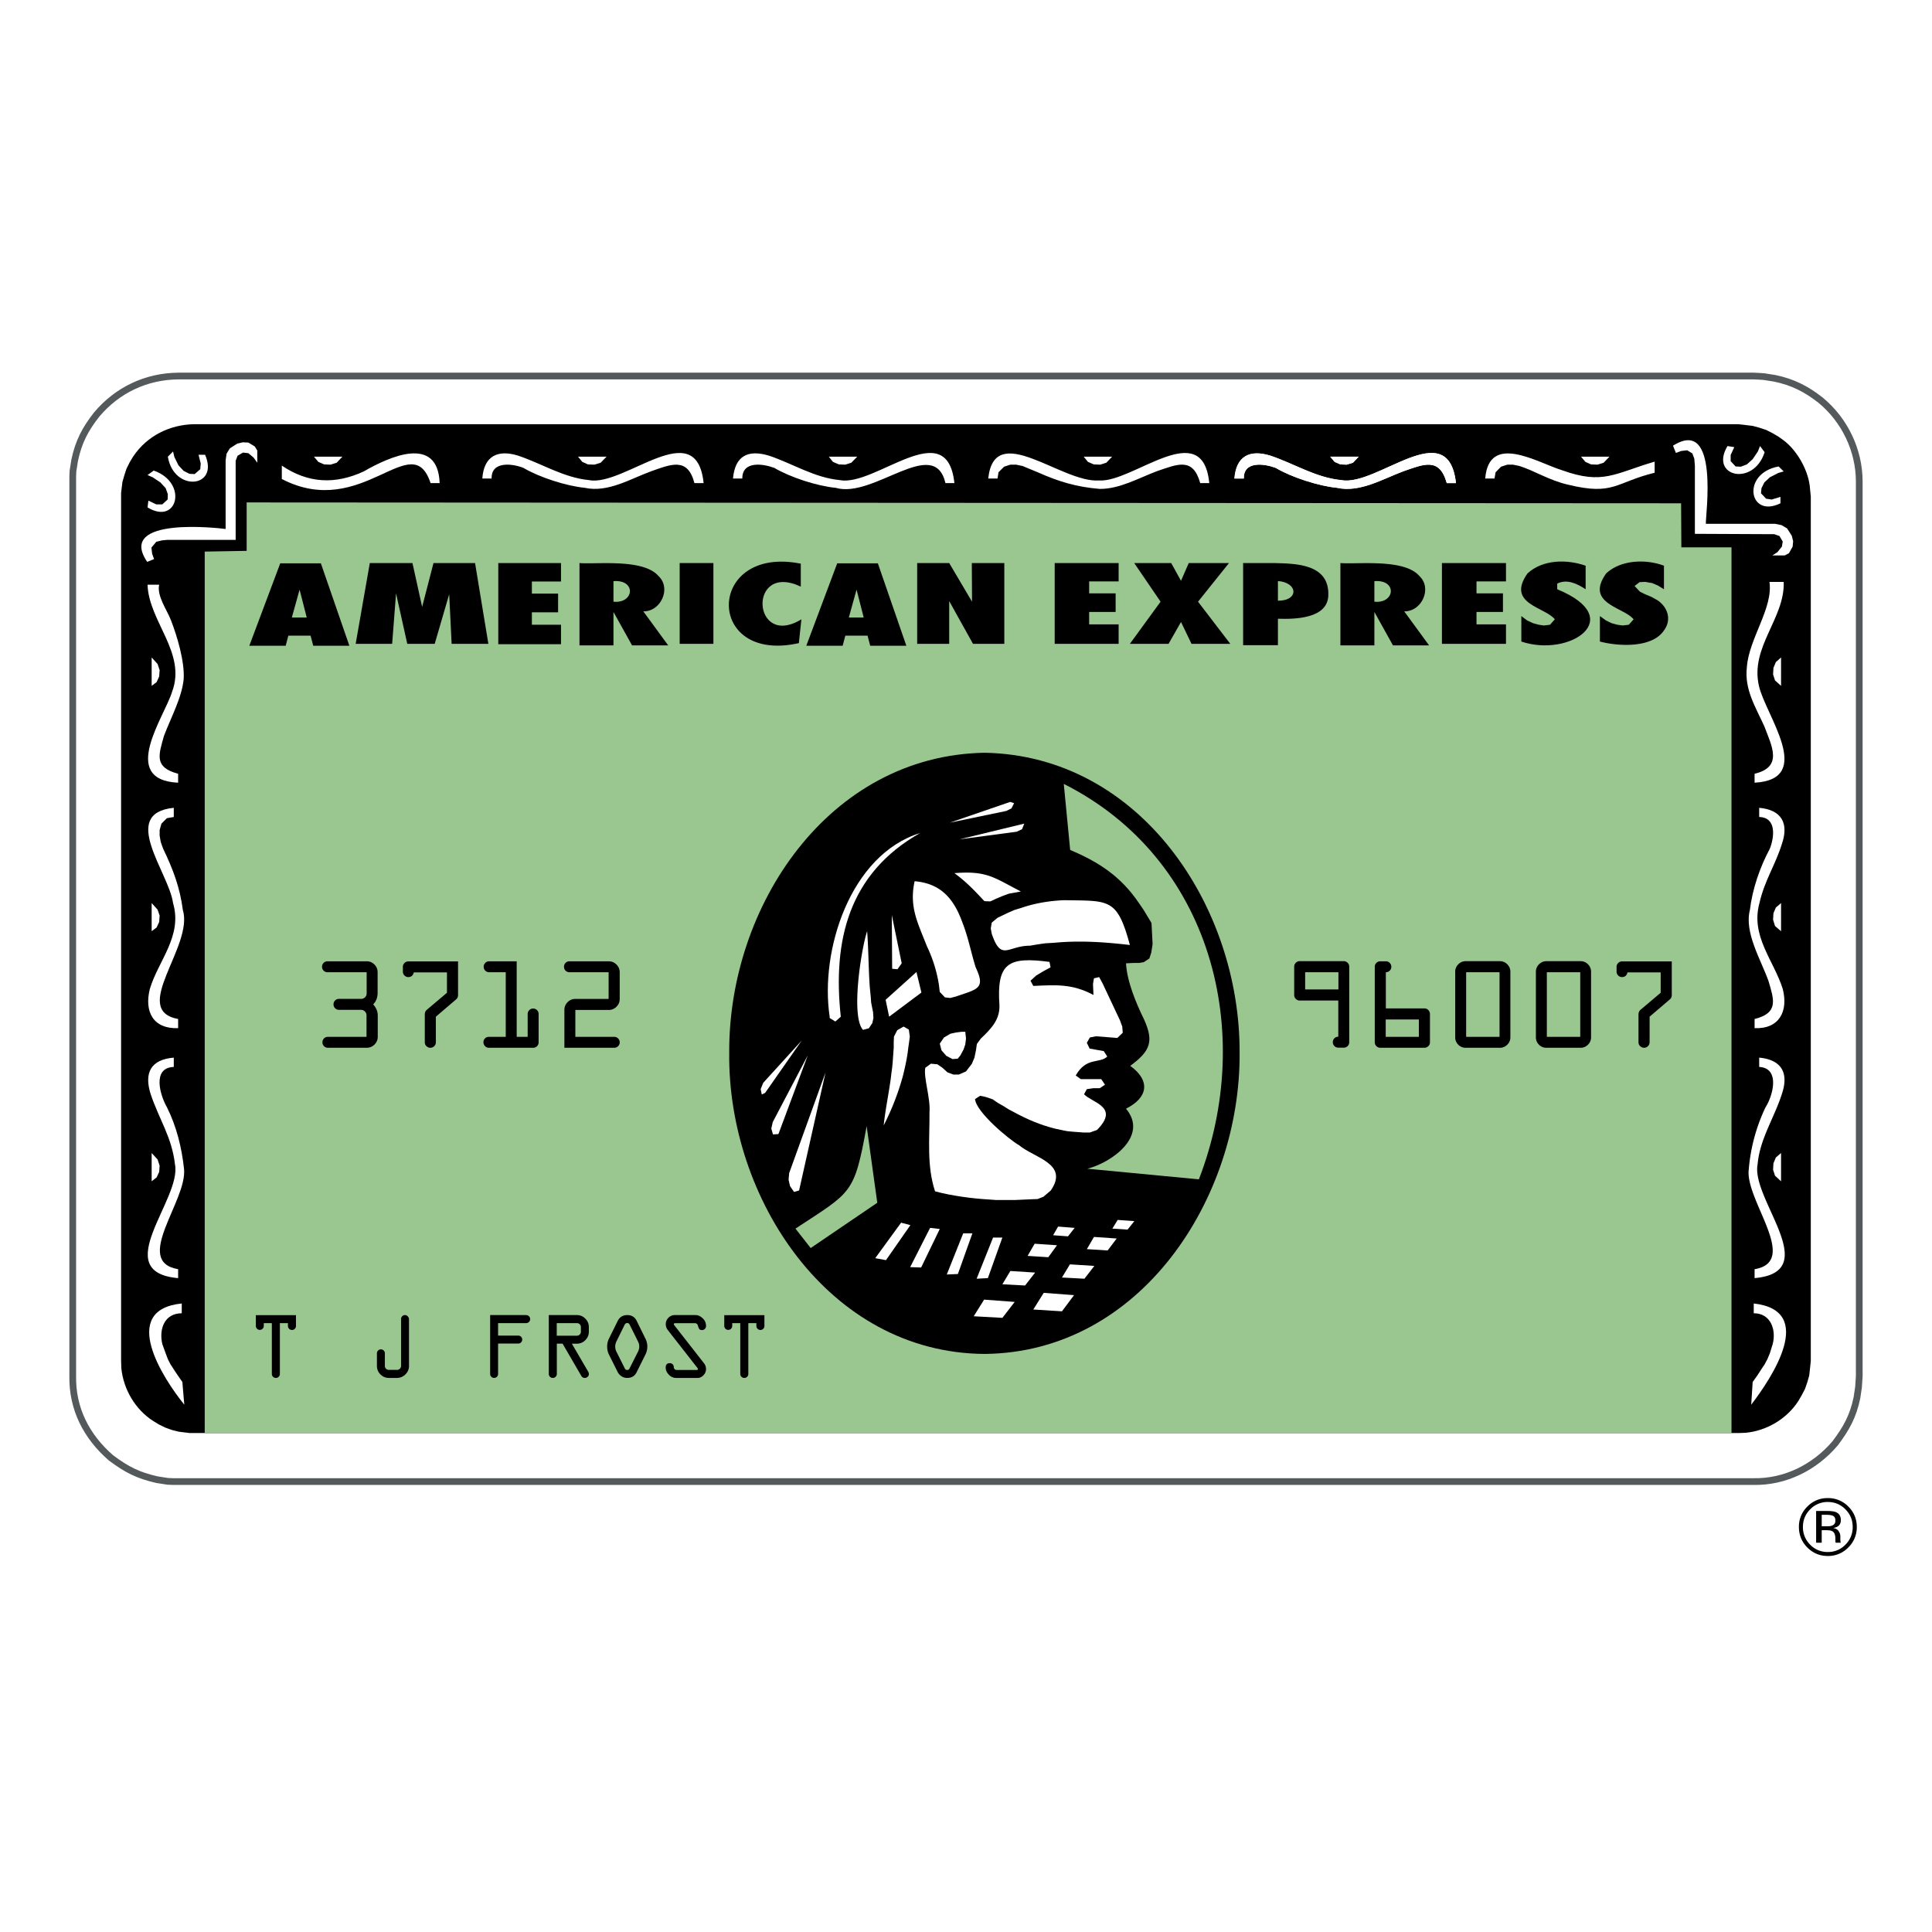 <svg xmlns="http://www.w3.org/2000/svg" width="2500" height="2500" viewBox="0 0 192.756 192.756"><path fill="#fff" d="M0 192.756h192.756V0H0v192.756z"/><path d="M17.808 37.516h157.127l.52.023.541.037 1.062.168c1.773.359 3.167 1.067 4.582 2.181 2.401 1.976 3.859 5.002 3.858 8.12v89.242l-.036.566-.036.543-.157 1.049c-.383 1.857-1.052 3.068-2.183 4.564-2.037 2.393-4.987 3.871-8.151 3.807H17.266l-.543-.023-1.073-.168c-1.928-.445-2.991-.998-4.57-2.168-2.446-2.119-3.881-4.898-3.823-8.17V47.514l.024-.53.169-1.06c.382-1.83 1.046-3.105 2.195-4.566 2.073-2.458 4.946-3.814 8.163-3.842z" fill-rule="evenodd" clip-rule="evenodd" fill="#fff"/><path d="M17.808 37.516h157.127l.52.023.541.037 1.062.168c1.773.359 3.167 1.067 4.582 2.181 2.401 1.976 3.859 5.002 3.858 8.12v89.242l-.036.566-.036.543-.157 1.049c-.383 1.857-1.052 3.068-2.183 4.564-2.037 2.393-4.987 3.871-8.151 3.807H17.266l-.543-.023-1.073-.168c-1.928-.445-2.991-.998-4.57-2.168-2.446-2.119-3.881-4.898-3.823-8.17V47.514l.024-.53.169-1.06c.382-1.83 1.046-3.105 2.195-4.566 2.073-2.458 4.946-3.814 8.163-3.842z" fill="none" stroke="#54595b" stroke-width=".671" stroke-linejoin="round" stroke-miterlimit="2.613"/><path d="M19.327 42.323h154.089l.362.036 1.084.132.676.182.687.229.639.325.591.349.567.41c1.361 1.068 2.483 3.108 2.569 4.842l.072.711v86.22l-.036.387-.121 1.096-.193.674-.229.662-.337.641-.338.578c-1.145 1.771-3.182 2.975-5.281 3.154l-.712.025H18.94l-1.097-.133-.675-.168-.675-.242-.639-.312-.591-.361c-1.783-1.152-2.952-3.164-3.159-5.266l-.023-.734V49.189l.132-1.096.193-.675.217-.662.326-.651.349-.578c1.378-2.032 3.598-3.146 6.029-3.204z" fill-rule="evenodd" clip-rule="evenodd"/><path d="M17.338 105.52v.928c-2.209.074-1.348 2.873-.687 4.014.965 1.924 1.484 4.045 1.712 6.18.308 3.172-5.142 9.209-.591 9.986v.891c-6.978-.615.379-7.871-.314-11.348-.315-2.746-1.599-4.514-2.435-7.035-.657-2.105.022-3.427 2.315-3.616z" fill-rule="evenodd" clip-rule="evenodd" fill="#fff"/><path fill-rule="evenodd" clip-rule="evenodd" fill="#fff" d="M15.131 115.037l.591.639.205.627-.048.627-.253.541-.495.386v-2.82zM175.514 105.52v.928c2.138.115 1.353 2.912.639 4.014a17.789 17.789 0 0 0-1.676 6.18c-.423 3.049 5.144 9.219.579 9.986v.891c6.931-.627-.374-7.867.301-11.348.212-2.533 1.679-4.666 2.424-7.035.705-2.074-.022-3.407-2.267-3.616z"/><path fill-rule="evenodd" clip-rule="evenodd" fill="#fff" d="M177.696 115.037l-.518.445-.241.58-.037.637.194.604.602.554v-2.82zM48.122 47.744h.928c-.054-1.77 2.091-1.495 3.172-1.061 1.616.948 4.259 1.799 6.125 1.988 2.312.502 4.549-.902 6.644-1.662 1.965-.686 3.613-1.423 4.293 1.192h.916c-.718-6.929-7.914.387-11.431-.301-2.526-.243-4.696-1.64-7.054-2.433-2.06-.655-3.444.039-3.593 2.277z"/><path fill-rule="evenodd" clip-rule="evenodd" fill="#fff" d="M57.672 45.563l.422.518.566.253.651.024.615-.192.591-.603h-2.845zM28.118 47.791c8.059 4.184 12.971-5.269 14.842.41h.904c-.175-4.861-5.059-2.617-7.572-1.168-2.848 1.323-5.56 1.195-8.175-.579v1.337h.001z"/><path fill-rule="evenodd" clip-rule="evenodd" fill="#fff" d="M31.325 45.563l.434.518.579.253.639.024.615-.192.567-.603h-2.834zM73.13 47.744h.929c-.009-1.798 2.087-1.477 3.195-1.061 1.61.946 4.265 1.81 6.125 1.988 3.783 1.117 9.829-5.278 10.949-.47h.892c-.736-6.93-7.902.385-11.431-.301-2.528-.234-4.695-1.644-7.054-2.433-2.09-.638-3.402-.01-3.605 2.277z"/><path fill-rule="evenodd" clip-rule="evenodd" fill="#fff" d="M82.692 45.563l.41.518.591.253.639.024.603-.192.59-.603h-2.833zM98.596 47.744h.929l.096-.627.556-.554.627-.205h.567l.639.132 1.519.627c2.109.939 3.888 1.475 6.198 1.662 1.972.014 3.891-1.089 5.703-1.77 2.039-.686 3.586-1.435 4.317 1.192h.903c-.66-6.728-7.614-.024-11.008-.265-3.739.263-10.422-6.051-11.046-.192z"/><path fill-rule="evenodd" clip-rule="evenodd" fill="#fff" d="M108.122 45.563l.422.518.58.253.649.024.604-.192.579-.603h-2.834zM123.158 47.744h.94c-.049-1.795 2.093-1.478 3.184-1.061 1.569.936 4.303 1.814 6.125 1.988 2.262.505 4.574-.9 6.633-1.662 1.994-.684 3.58-1.429 4.304 1.192h.917c-.766-6.933-7.902.388-11.444-.301-2.527-.24-4.693-1.642-7.053-2.433-2.07-.649-3.433.024-3.606 2.277z"/><path fill-rule="evenodd" clip-rule="evenodd" fill="#fff" d="M132.72 45.563l.433.518.579.253.628.024.627-.192.567-.603h-2.834z"/><path d="M123.158 47.744h.94c-.049-1.795 2.093-1.478 3.184-1.061 1.569.936 4.303 1.814 6.125 1.988 2.262.505 4.574-.9 6.633-1.662 1.994-.684 3.58-1.429 4.304 1.192h.917c-.766-6.933-7.902.388-11.444-.301-2.527-.24-4.693-1.642-7.053-2.433-2.07-.649-3.433.024-3.606 2.277z" fill-rule="evenodd" clip-rule="evenodd" fill="#fff"/><path fill-rule="evenodd" clip-rule="evenodd" fill="#fff" d="M132.72 45.563l.433.518.579.253.628.024.627-.192.567-.603h-2.834zM148.179 47.744h.928l.109-.627.542-.554.639-.205h.543l.651.132c1.569.501 2.966 1.438 4.859 1.868 4.561 1.114 4.707-.23 8.634-1.193v-1.108c-4.028 1.183-5.144 2.343-9.284.843-2.426-.756-7.244-3.759-7.621.844z"/><path fill-rule="evenodd" clip-rule="evenodd" fill="#fff" d="M157.741 45.563l.434.518.566.253.64.024.615-.192.578-.603h-2.833zM17.338 80.595v.916l-.687.12-.543.542-.181.639v.554l.109.639.241.674c.979 2.019 1.674 3.864 1.965 6.108 1.108 3.623-5.304 9.99-.47 10.879v.914c-2.482.092-3.394-1.633-2.822-3.914.828-2.797 3.287-5.272 2.316-8.566-.401-3.026-5.405-8.955.072-9.505z"/><path fill-rule="evenodd" clip-rule="evenodd" fill="#fff" d="M15.131 90.1l.591.651.205.602-.048.639-.253.542-.495.373V90.1zM175.514 80.595v.916c1.771.049 1.503 2.038 1.062 3.168-.993 1.842-1.74 4.028-1.989 6.108-.575 2.235 1.08 4.933 1.856 7.084.529 1.818 1.062 3.189-1.387 3.795v.914c2.464.1 3.381-1.693 2.809-3.914-.885-2.835-3.229-5.254-2.326-8.566.538-2.324 1.553-3.711 2.242-5.902.709-2.07-.033-3.396-2.267-3.603z"/><path fill-rule="evenodd" clip-rule="evenodd" fill="#fff" d="M177.696 90.1l-.518.446-.241.566-.037.651.194.626.602.518V90.1zM15.879 58.333c-.244 1.132.778 2.513 1.17 3.529.634 1.627 1.376 4.128 1.278 5.867-.159 1.832-1.311 3.946-1.966 5.686-.529 1.89-1.025 3.137 1.411 3.783v.893c-5.949-.286-1.333-6.627-.603-9.072 1.462-3.88-2.331-7.018-2.448-10.685h1.158v-.001z"/><path fill-rule="evenodd" clip-rule="evenodd" fill="#fff" d="M15.131 65.597l.591.65.205.615-.048.638-.253.555-.495.373v-2.831zM176.539 58.055c.39 2.608-2.062 5.672-2.255 8.518-.252 2.228.858 3.933 1.748 5.903.726 1.947 1.896 4.042-.977 4.722v.893c6.089-.346 1.066-6.774.434-9.662-.9-3.864 2.601-6.741 2.473-10.373h-1.423v-.001z"/><path fill-rule="evenodd" clip-rule="evenodd" fill="#fff" d="M177.696 65.597l-.518.458-.241.578-.037.651.194.602.602.542v-2.831zM18.134 130.049v.975c-1.75.008-2.282 1.602-1.942 3.072l.338.928.217.578.265.52.35.541.386.578.446.639.193 2.266c-2.157-2.664-6.534-9.455-.253-10.097zM174.971 130.049v.975c1.702-.004 2.26 1.656 1.893 3.072l-.288.928-.241.578-.277.52-.362.541-.373.578-.459.639-.145 2.266c2.066-2.701 6.532-9.392.252-10.097z"/><path fill-rule="evenodd" clip-rule="evenodd" fill="#99c78f" d="M24.609 54.959v-4.831l143.115.085.025 4.397h5.003v88.365H20.425V55.032l4.184-.073z"/><path d="M16.747 45.563l.519-.518.132.554.41.831.519.554.579.29.518.024.554-.482.049-.567-.218-.879h.652c1.455 3.315-3.126 3.769-3.714.193zM177.454 46.539l.508.494-.543.156-.844.434-.543.506-.289.578-.049.506.508.542.565.084.869-.265v.64c-3.161 1.553-3.938-2.991-.182-3.675zM15.336 46.948l-.615.446.518.229.76.506.531.578.217.602-.024.53-.531.482h-.603l-.784-.373-.084.675c2.994 1.833 4.079-2.466.615-3.675zM176.057 45.117l-.459-.614-.217.542-.519.77-.578.519-.604.229-.518-.024-.494-.53v-.615l.361-.783-.676-.108c-1.834 3.058 2.605 4.074 3.704.614z" fill-rule="evenodd" clip-rule="evenodd" fill="#fff"/><path d="M23.512 53.863h-6.825l-.519.049-.579.144-.482.578.072.614.193.531-.688.277c-3.11-4.571 7.238-3.367 7.826-3.277v-6.855l.096-.662.326-.531.735-.47.555-.132.555.024.639.386.253.409v1.218l-.362-.507-.53-.445-.531-.061-.543.314-.192.504v7.892h.001zM169.099 53.261v-6.807l-.06-.698-.193-.518-.519-.314-.604.073-.518.193-.289-.723c4.68-2.958 3.219 7.049 3.278 7.794h6.898l.651.132.554.326.471.735.134.542-.05.542-.374.663-.421.217h-1.229l.506-.325.445-.555.084-.506-.324-.554-.52-.181-7.92-.036z" fill-rule="evenodd" clip-rule="evenodd" fill="#fff"/><path d="M98.234 75.102c15.563.287 25.5 15.366 25.442 29.925.104 14.479-9.831 29.908-25.442 30.055-15.589-.092-25.647-15.586-25.479-30.055-.081-14.598 9.89-29.652 25.479-29.925z" fill-rule="evenodd" clip-rule="evenodd"/><path d="M110.003 98.111l1.736 3.688.229.625.048.615-.543.518-2.133-.168-.604.121-.302.529.277.578 1.411.252.349.543c-.75.732-2.076.004-3.146 1.891l.507.363h2.038l.374.553-.52.35h-.627l-.663.096-.278.508c.775.848 3.598 1.244 1.291 3.564l-.711.254h-.615l-.988-.072-.652-.061-.603-.121-.615-.133c-1.432-.354-2.794-.932-4.087-1.637l-.543-.289-.518-.326-.556-.314-.519-.359-.724-.242-.53-.109-.506.326c.102 1.295 3.374 4.023 4.4 4.613 1.517 1.264 5.001 1.832 3.159 4.506l-.735.627-.579.229-.627.023-1.64.074H99.38l-.663-.049c-1.681-.09-3.808-.377-5.426-.818-.843-2.549-.535-5.252-.555-7.867.114-1.445-.603-3.441-.422-4.459l.567-.408.639.061.482.324.531.482.591.217h.542l.711-.312.579-.748.265-.627.157-.77.084-.592.397-.541c.974-.934 1.893-1.838 1.857-3.289-.3-4.27.875-4.903 4.992-4.361l.107.542-.627.338-.807.48-.567.518.277.52c2.27-.104 3.884-.23 6.005.902l-.048-1.096.096-.566.52-.121.339.625z" fill-rule="evenodd" clip-rule="evenodd" fill="#fff"/><path d="M91.253 87.92c2.636.224 3.916 1.769 4.763 4.108.586 1.483.859 2.984 1.326 4.482 1.019 2.146.187 2.162-1.977 2.916l-.567.143-.519-.059-.519-.543-.084-.711a13.816 13.816 0 0 0-1.206-3.867c-.89-2.297-1.782-3.889-1.217-6.469zM98.946 93.16l-.097-.53.097-.578.578-.482 1.001-.481.688-.301.675-.205c1.372-.475 2.82-.708 4.27-.771 4.51.079 5.299-.241 6.57 4.47-2.32-.271-4.547-.431-6.885-.277l-.735.06-.82.048-.76.109-.783.132c-2.191-.004-2.844 1.615-3.799-1.194z" fill-rule="evenodd" clip-rule="evenodd" fill="#fff"/><path d="M106.133 78.21c14.772 7.436 19.151 24.78 13.479 39.452l-11.129-1.059c2.418-.607 6.147-3.258 3.859-5.988 2.186-1.098 2.48-2.779.422-4.275 2.031-1.49 2.357-2.449 1.386-4.615-.804-1.633-1.708-3.799-1.808-5.613l.687-.035h.578l.507-.084.556-.362.191-.578.134-.856-.108-2.108-.217-.361-.591-.976-.423-.614c-1.79-2.666-3.996-4.122-6.885-5.337l-.638-6.591zM86.466 112.352l1.06 7.648-6.644 4.518-1.519-1.939c5.636-3.708 5.856-3.38 7.103-10.227z" fill-rule="evenodd" clip-rule="evenodd" fill="#99c78f"/><path d="M95.22 87.113c1.149.835 2.033 1.759 2.99 2.795l.591.024.603-.277.604-.254.651-.24.687-.121.507-.096c-2.699-1.389-3.368-2.087-6.633-1.831zM91.434 96.979l.495 2.048-3.22 2.409-.351-1.686 3.076-2.771zM88.974 91.293l.037 5.361.53.049.422-.592-.989-4.818zM88.166 112.279c.166-1.566.499-3.141.712-4.711l.06-.518.073-.52.048-.492.072-1.012.036-.508v-.553l.024-.543.326-.637.639-.363.518.303.097.697-.073.566-.084.578c-.081.857-.312 1.896-.518 2.734a25.676 25.676 0 0 1-1.93 4.979zM86.514 92.907c.141 1.858.133 3.722.265 5.578l.097.988.036.531.097.506.096.469.036.59-.108.506-.35.52-.578.156c-1.245-1.333-.176-8.112.409-9.844zM82.366 106.99l-3.629 10.047-.06.662.144.639.398.58.507-.147 2.64-11.781zM80.594 105.291l-3.497 6.662-.144.651.168.578.543-.036 2.93-7.855zM79.991 103.811l-3.847 4.226-.252.627.108.531.338-.158 3.653-5.226zM95.727 83.74l5.703-.759.543-.253.216-.555-6.462 1.567zM94.762 82.077l5.631-1.168.519-.254.265-.518-.386-.132-6.029 2.072zM89.902 121.988l.929.242-2.436 3.493-1.073-.194 2.58-3.541zM92.797 122.506l.964.109-1.858 3.842-1.096-.035 1.99-3.916zM96.1 123.049h.916l-1.447 4.06-1.108.047 1.639-4.107zM99.079 123.471h.928l-1.447 4.047-1.122.06 1.641-4.107z" fill-rule="evenodd" clip-rule="evenodd" fill="#fff"/><path d="M82.776 101.436c-.994-6.602 2.052-16.16 9.02-18.323-7.109 4.024-8.741 10.686-7.91 18.323l-.543.482-.567-.35v-.132zM98.186 129.664l3.05.229-1.229 1.589-2.859-.158 1.038-1.66zM104.131 128.988l3.026.229-1.205 1.613-2.858-.18 1.037-1.662zM100.803 126.807l2.471.158-1.001 1.289-2.266-.121.796-1.326zM106.748 126.145l2.435.156-.989 1.277-2.242-.119.796-1.314zM103.226 124.086l2.23.154-.867 1.194-2.063-.133.7-1.215zM109.146 123.41l2.267.156-.903 1.194-2.074-.133.71-1.217zM105.565 122.375l1.653.131-.663.844-1.484-.11.494-.865zM111.511 121.713l1.663.119-.675.844-1.52-.098.532-.865zM93.761 104.123l.422-.613.639-.375.543-.119.555-.073h.386l.072.674-.072.59-.169.494-.314.59-.277.338-.519.035-.615-.324-.482-.555-.169-.662z" fill-rule="evenodd" clip-rule="evenodd" fill="#fff"/><path d="M151.784 61.465l.578.434.592.277.577.156.508.072.603-.072.482-.542c-.95-1.23-4.881-1.524-2.726-4.578 1.521-1.405 3.946-1.425 5.8-.771v2.349c-.819-.544-1.855-1.055-2.834-.565v.565c7.062 2.9 1.248 6.845-3.58 5.217v-2.542zM143.862 64.236v-8.06h6.391v1.831h-2.942V59.2h2.639v1.855h-2.639v1.241h2.942v1.94h-6.391zM127.499 59.935c1.059 0 1.56-.455 1.546-.927-.015-.473-.544-.964-1.546-1.037v1.964zm-3.473 4.433v-8.191h3.184c2.105.06 5.436.081 5.316 3.241-.086 2.302-3.293 2.369-5.027 2.313v2.638h-3.473v-.001zM112.728 64.236l3.063-4.205-2.629-3.855h3.69l.977 1.771.772-1.771h4.015l-3.088 3.855 3.22 4.205h-3.87l-1.049-2.181-1.242 2.181h-3.859zM105.228 64.236v-8.06h6.378v1.831h-2.941V59.2h2.641v1.855h-2.641v1.241h2.941v1.94h-6.378zM91.506 64.236v-8.06h3.196l2.278 3.855-.023-3.855h3.243v8.06h-3.123l-2.375-4.265v4.265h-3.196zM24.874 64.429l3.087-8.229h4.051l2.846 8.229h-3.605l-.266-1.012h-2.218l-.266 1.012h-3.629zm4.244-2.82h1.484l-.712-2.783-.772 2.783zM80.443 64.429L83.53 56.2h4.052l2.846 8.229h-3.606l-.266-1.012h-2.218l-.266 1.012h-3.629zm4.245-2.82h1.483l-.712-2.783-.771 2.783zM79.955 61.79l-.252 2.373c-9.426 2.125-9.263-9.809.192-7.926v2.288c-5.334-2.502-4.857 6.263.06 3.265z" fill-rule="evenodd" clip-rule="evenodd"/><path d="M67.812 64.236h3.364v-8.06h-3.364v8.06z"/><path d="M61.205 60.031c2.08.208 2.293-2.232 0-2.048v2.048zm-3.389 4.361v-8.216c1.744.138 6.376-.458 7.875 1.29 1.319 1.219.231 3.57-1.508 3.528l2.484 3.397h-3.605l-1.857-3.337v3.337h-3.389v.001zM137.122 60.031c2.08.208 2.294-2.233 0-2.048v2.048zm-3.39 4.361v-8.216c1.744.139 6.376-.458 7.874 1.29 1.32 1.218.232 3.57-1.507 3.528l2.484 3.397h-3.605l-1.856-3.337v3.337h-3.39v.001zM49.714 64.272v-8.096h6.258v1.843h-2.906v1.205h2.616v1.867h-2.616v1.241h2.906v1.94h-6.258zM35.485 64.236l1.411-8.06h4.256l.965 4.373 1.133-4.373h4.147l1.328 8.06h-3.666l-.242-4.952-1.446 4.952h-2.737L39.513 59.2l-.388 5.036h-3.64zM159.622 61.465l.603.434.567.277.578.156.519.072.615-.072.481-.542c-.994-1.231-4.884-1.556-2.736-4.578 1.465-1.372 3.971-1.447 5.764-.771v2.349l-.604-.373-.566-.241-.699-.121-.566.025-.495.385.53.565.508.253.638.265.627.35c1.013.7 1.415 1.942.628 2.999-1.19 1.792-4.589 1.589-6.391 1.109v-2.541h-.001zM184.118 150.586c.482.484.725 1.07.725 1.758a2.42 2.42 0 0 1-.725 1.768 2.381 2.381 0 0 1-1.76.732 2.385 2.385 0 0 1-1.759-.732 2.428 2.428 0 0 1-.72-1.768c0-.688.24-1.273.724-1.758a2.384 2.384 0 0 1 1.755-.732c.689 0 1.275.244 1.76.732zm.287-.279a2.79 2.79 0 0 0-2.047-.842 2.76 2.76 0 0 0-2.033.842 2.773 2.773 0 0 0-.847 2.037c0 .801.279 1.484.838 2.047.562.566 1.242.85 2.042.85a2.78 2.78 0 0 0 2.047-.85 2.795 2.795 0 0 0 .847-2.047c0-.797-.282-1.477-.847-2.037zm-1.617 1.902c-.118.047-.295.07-.531.07h-.504v-1.146h.476c.311 0 .535.039.675.115.142.08.212.234.212.467-.001.242-.11.406-.328.494l-1.594 1.709h.559v-1.248h.44c.297 0 .504.033.622.102.199.117.3.361.3.729v.25l.011.104.009.035.007.029h.524l-.021-.037a.532.532 0 0 1-.026-.166 2.81 2.81 0 0 1-.009-.236v-.23a.873.873 0 0 0-.173-.492c-.116-.168-.298-.271-.547-.311a1.25 1.25 0 0 0 .46-.152c.207-.135.311-.344.311-.627 0-.398-.163-.666-.491-.803-.185-.076-.473-.113-.866-.113h-1.109v3.168l1.593-1.711zM37.675 97v2.049c0 .477-.148.863-.443 1.158.304.338.456.707.456 1.105v2.133c0 .299-.109.557-.326.771-.217.213-.477.32-.781.32h-3.866a.53.53 0 0 1-.387-.158.531.531 0 0 1-.159-.389c0-.15.053-.279.159-.387a.528.528 0 0 1 .387-.158h3.853v-2.133a.547.547 0 0 0-.159-.393.516.516 0 0 0-.387-.166h-2.2a.54.54 0 0 1-.547-.547c0-.152.053-.281.159-.387a.535.535 0 0 1 .388-.16h2.213a.536.536 0 0 0 .384-.158.526.526 0 0 0 .162-.389V97h-3.905a.53.53 0 0 1-.387-.158c-.106-.105-.16-.234-.16-.387s.054-.281.16-.387a.524.524 0 0 1 .387-.16h3.905c.304 0 .562.107.775.322.213.215.319.473.319.77zM40.194 96.936v-.469a.53.53 0 0 1 .159-.386.528.528 0 0 1 .387-.159h4.96v3.355a.557.557 0 0 1-.202.441l-2.011 1.717v2.543a.555.555 0 0 1-.547.559.55.55 0 0 1-.394-.162.52.52 0 0 1-.165-.385v-2.756c0-.209.065-.369.195-.48l2.017-1.705v-2.035h-3.306c-.078.312-.26.469-.547.469a.525.525 0 0 1-.387-.16.527.527 0 0 1-.159-.387zM48.779 103.445h1.679V97h-1.654a.527.527 0 0 1-.386-.158c-.107-.105-.16-.234-.16-.387s.053-.281.16-.387a.525.525 0 0 1 .386-.16h2.747v7.537h1.094v-2.275c0-.148.053-.275.159-.385a.526.526 0 0 1 .387-.162c.152 0 .281.053.388.158a.531.531 0 0 1 .159.389v2.82a.534.534 0 0 1-.159.389.534.534 0 0 1-.388.158h-4.412a.52.52 0 0 1-.388-.164.551.551 0 0 1-.159-.395c0-.148.053-.273.159-.377s.234-.156.388-.156zM61.281 104.537h-4.972v-3.771c0-.303.107-.564.322-.781.215-.215.472-.324.772-.324h3.319V97h-3.905c-.157 0-.287-.053-.391-.158s-.156-.234-.156-.387.052-.281.156-.387a.525.525 0 0 1 .391-.16h3.905c.303 0 .564.107.781.322.217.215.325.473.325.77v2.66c0 .309-.108.568-.325.783a1.072 1.072 0 0 1-.781.322h-3.319v2.68h3.878c.148 0 .275.053.385.158a.525.525 0 0 1 .162.387.53.53 0 0 1-.162.389.538.538 0 0 1-.385.158zM130.215 97h3.319v1.717h-3.319V97zm4.241 7.365a.527.527 0 0 0 .158-.387v-7.537a.531.531 0 0 0-.162-.383.528.528 0 0 0-.385-.163h-4.399c-.148 0-.275.054-.384.163s-.162.236-.162.383v2.836c0 .148.054.275.162.383a.52.52 0 0 0 .384.162h3.854v3.609a.537.537 0 0 0-.388.16c-.105.105-.159.234-.159.387s.054.281.162.387a.53.53 0 0 0 .385.16h.546a.524.524 0 0 0 .388-.16zM141.559 103.445h-3.306v-1.73h3.306v1.73zm-4.236-7.377a.516.516 0 0 0-.163.387v7.535c0 .148.055.277.165.385s.242.162.394.162h4.387a.558.558 0 0 0 .395-.158.522.522 0 0 0 .166-.389v-2.82a.555.555 0 0 0-.163-.395.517.517 0 0 0-.384-.166h-3.854V97c.152 0 .281-.053.388-.158s.159-.234.159-.387a.539.539 0 0 0-.159-.385.526.526 0 0 0-.388-.162h-.547a.543.543 0 0 0-.396.16zM146.278 97h3.332v6.445h-3.332V97zm-.788 7.229c.204.205.454.309.748.309h3.398c.29 0 .539-.104.745-.309s.309-.453.309-.744V96.95c0-.287-.103-.534-.309-.742s-.45-.311-.733-.311h-3.41a1.01 1.01 0 0 0-.741.311 1.014 1.014 0 0 0-.313.742v6.535c0 .29.103.538.306.744zM154.329 97h3.332v6.445h-3.332V97zm-.787 7.229c.203.205.453.309.748.309h3.397c.29 0 .539-.104.745-.309s.309-.453.309-.744V96.95c0-.287-.103-.534-.309-.742s-.45-.311-.731-.311h-3.411c-.286 0-.534.103-.742.311s-.312.455-.312.742v6.535c-.001.29.102.538.306.744zM161.286 96.936v-.469a.53.53 0 0 1 .16-.386.527.527 0 0 1 .388-.159h4.959v3.355a.557.557 0 0 1-.202.441l-2.01 1.717v2.543a.56.56 0 0 1-.16.395.554.554 0 0 1-.782.002.513.513 0 0 1-.166-.385v-2.756c0-.209.065-.369.195-.48l2.018-1.705v-2.035h-3.307c-.078.312-.26.469-.546.469a.528.528 0 0 1-.388-.16.53.53 0 0 1-.159-.387zM25.524 132.285v-1.07h4.005v1.082a.38.38 0 0 1-.118.279.39.39 0 0 1-.278.115.395.395 0 0 1-.286-.117.376.376 0 0 1-.12-.277v-.289h-.803v5.072c0 .109-.04.203-.119.281a.386.386 0 0 1-.278.115.4.4 0 0 1-.406-.396v-5.072h-.803v.277a.38.38 0 0 1-.116.281.379.379 0 0 1-.281.115.379.379 0 0 1-.281-.115.377.377 0 0 1-.116-.281zM37.605 136.277v-1.254c0-.111.039-.205.116-.281s.17-.115.281-.115c.11 0 .204.039.281.115a.38.38 0 0 1 .116.281v1.264a.36.36 0 0 0 .118.273.398.398 0 0 0 .288.113h.802a.393.393 0 0 0 .286-.115.37.37 0 0 0 .121-.281v-4.676a.392.392 0 0 1 .386-.396c.107 0 .201.043.284.129.081.084.122.18.122.287v4.656c0 .334-.121.617-.363.85a1.18 1.18 0 0 1-.837.35h-.802c-.331 0-.613-.119-.848-.355a1.156 1.156 0 0 1-.351-.845zM48.902 137.08v-5.875H52.5c.104 0 .196.041.276.119a.39.39 0 0 1 .002.562.377.377 0 0 1-.278.121h-2.806v1.246h2.012c.11 0 .204.039.281.115a.382.382 0 0 1 .116.279.38.38 0 0 1-.116.281.38.38 0 0 1-.281.117h-2.012v3.033a.389.389 0 0 1-.395.396.386.386 0 0 1-.281-.115.379.379 0 0 1-.116-.279zM57.559 132.008c.11 0 .204.039.281.115s.116.172.116.281v.461a.38.38 0 0 1-.116.281.38.38 0 0 1-.281.117h-2.012v-1.256h2.012v.001zm-2.69 5.353a.386.386 0 0 0 .281.115.403.403 0 0 0 .406-.396v-3.023h.572l1.865 3.207a.394.394 0 0 0 .359.213.4.4 0 0 0 .279-.115.368.368 0 0 0 .123-.275.462.462 0 0 0-.076-.246l-1.624-2.783h.505c.327 0 .608-.119.84-.354.233-.234.351-.516.351-.846v-.453c0-.328-.117-.607-.353-.846a1.146 1.146 0 0 0-.838-.354h-2.805v5.875c0 .109.038.203.115.281zM62.579 131.998c.113 0 .197.062.251.184l.831 1.67c.078.156.118.318.118.492 0 .164-.04.328-.118.496l-.85 1.688c-.054.105-.131.156-.232.156-.116 0-.197-.051-.241-.156l-.845-1.688a1.146 1.146 0 0 1-.113-.496c0-.16.038-.324.113-.492l.822-1.67c.063-.121.151-.184.264-.184zm0-.793c-.434 0-.751.193-.949.58l-.879 1.779a1.75 1.75 0 0 0-.174.789c0 .291.058.553.174.783l.879 1.76c.085.166.212.305.38.414.169.111.358.166.569.166.444 0 .759-.193.944-.58l.875-1.76c.122-.246.185-.508.185-.783a1.72 1.72 0 0 0-.185-.789l-.875-1.779c-.188-.387-.503-.58-.944-.58zM67.325 131.205h2.065c.251 0 .49.107.715.318.225.213.337.469.337.773a.385.385 0 0 1-.12.287.376.376 0 0 1-.266.119c-.136 0-.229-.033-.279-.094s-.099-.176-.144-.342c-.046-.166-.148-.25-.305-.25h-1.96c-.094 0-.141.029-.141.09 0 .037.02.082.062.131l2.94 3.763a.932.932 0 0 1 .212.584.873.873 0 0 1-.257.623c-.171.18-.363.27-.574.27h-2.139a.993.993 0 0 1-.739-.324c-.209-.215-.315-.453-.315-.709 0-.297.139-.443.417-.443.107 0 .199.037.274.115a.373.373 0 0 1 .114.271.291.291 0 0 0 .307.297h1.974c.085 0 .127-.033.127-.1 0-.031-.021-.072-.061-.121l-2.938-3.76a.948.948 0 0 1-.207-.588.89.89 0 0 1 .264-.639.864.864 0 0 1 .637-.271zM72.261 132.285v-1.07h4.005v1.082a.38.38 0 0 1-.119.279.397.397 0 0 1-.563-.002.38.38 0 0 1-.12-.277v-.289h-.804v5.072a.38.38 0 0 1-.118.281.39.39 0 0 1-.279.115.4.4 0 0 1-.406-.396v-5.072h-.803v.277a.377.377 0 0 1-.116.281c-.076.078-.171.115-.281.115s-.203-.037-.28-.115a.377.377 0 0 1-.116-.281z" fill-rule="evenodd" clip-rule="evenodd"/></svg>